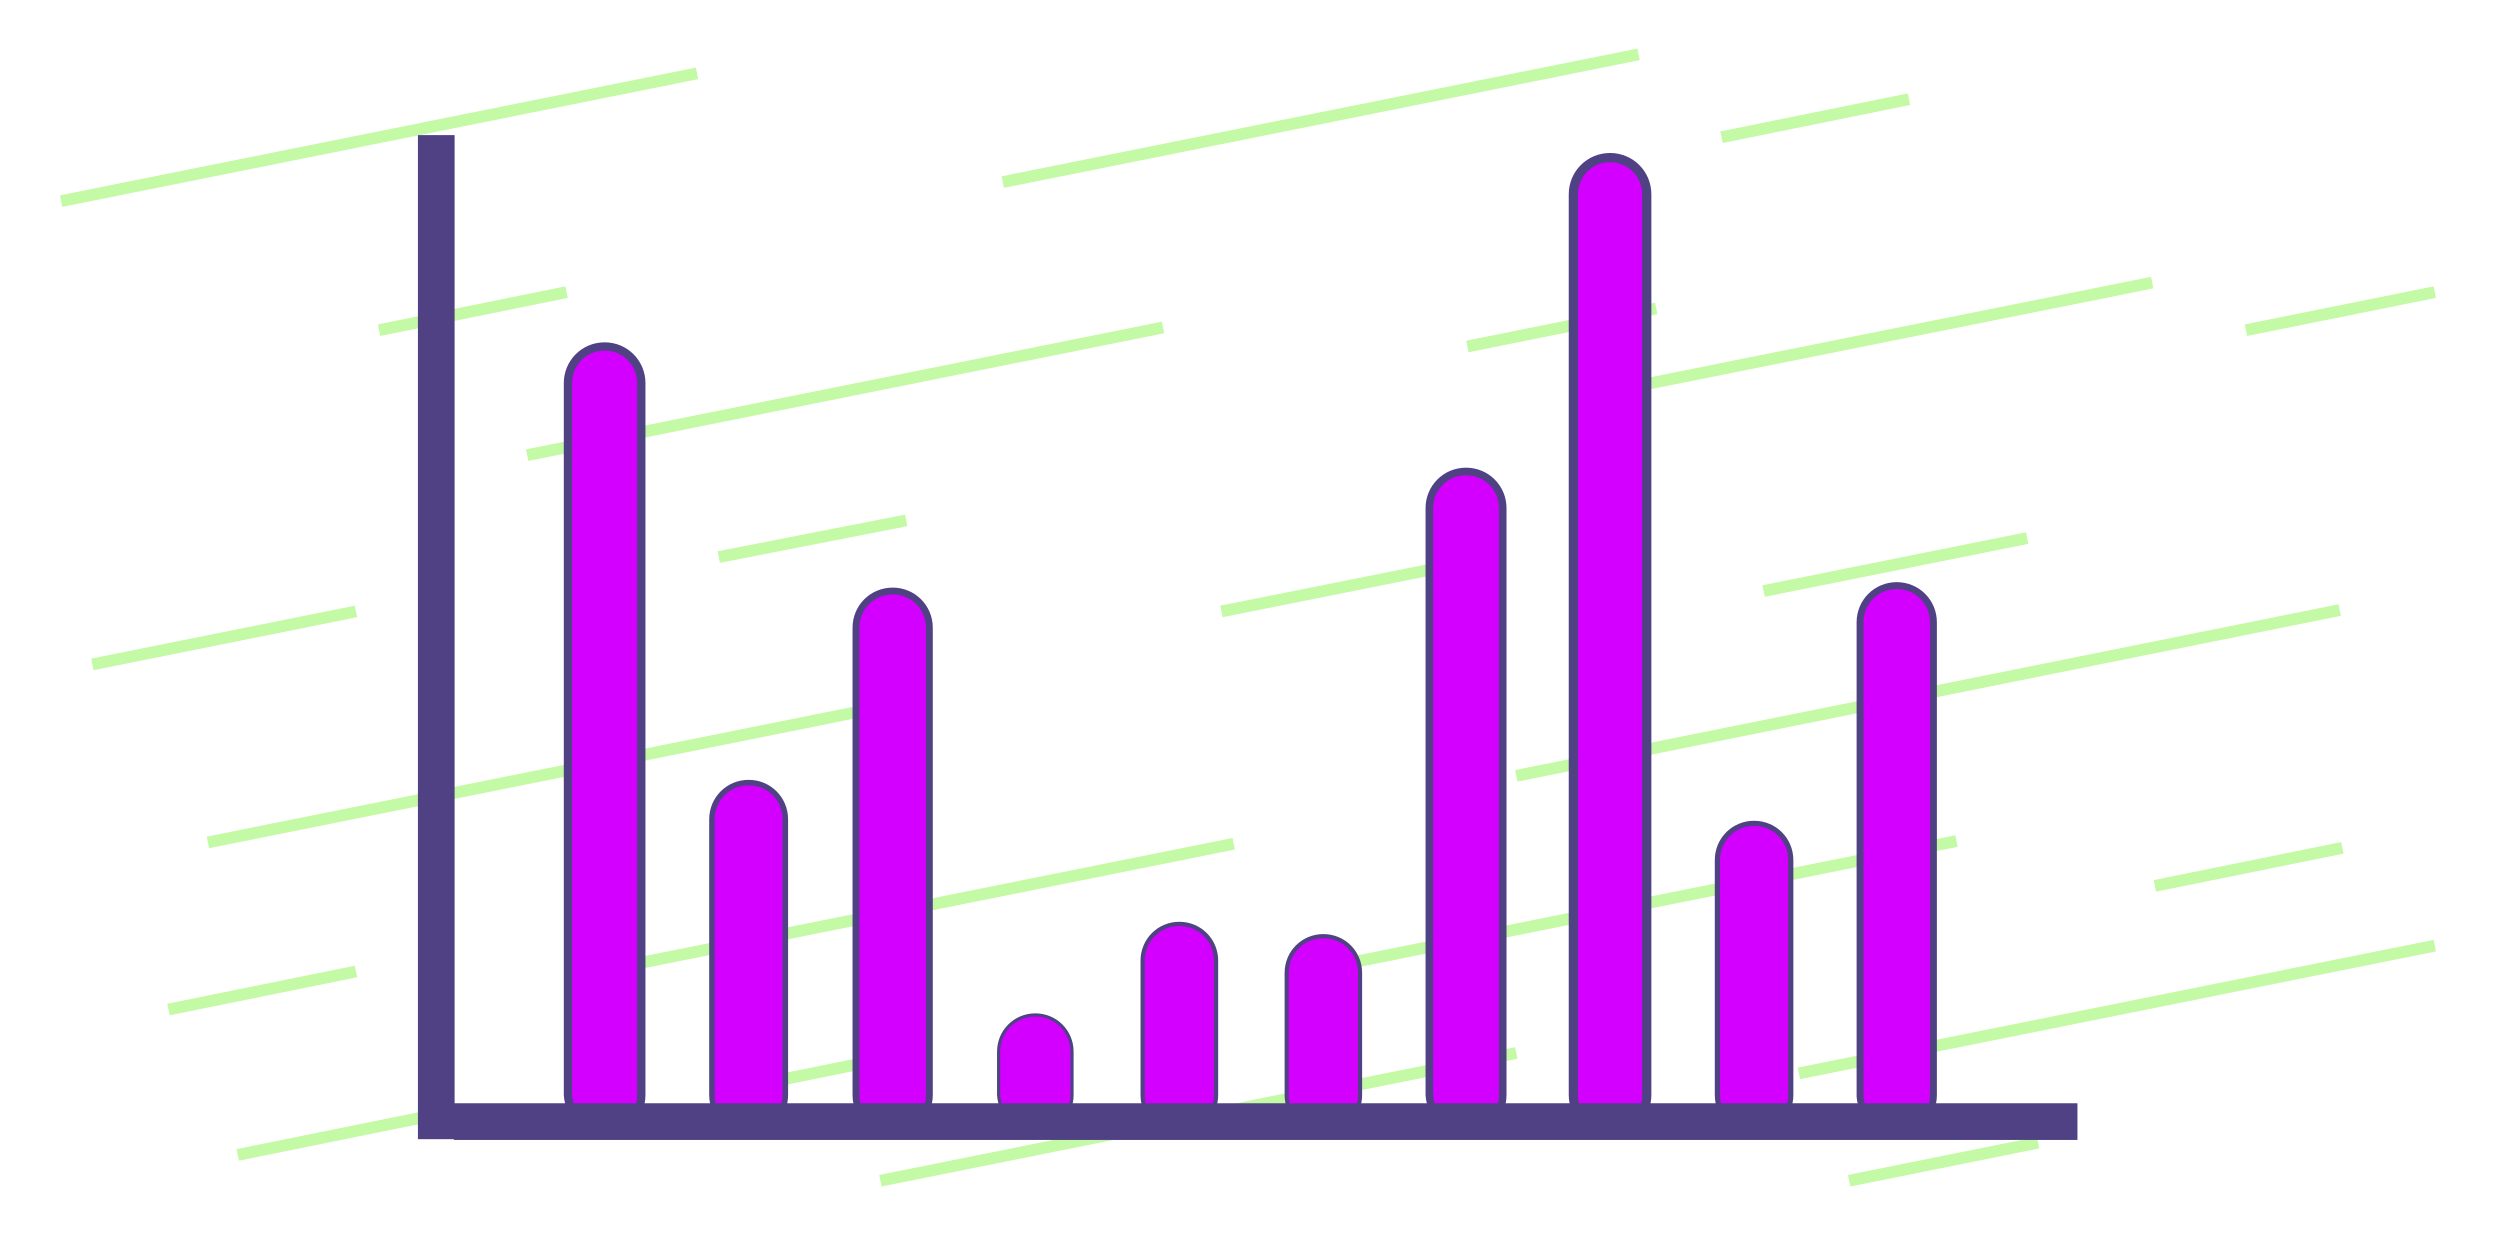 <?xml version="1.0" encoding="utf-8"?>
<!-- Generator: Adobe Illustrator 27.3.1, SVG Export Plug-In . SVG Version: 6.00 Build 0)  -->
<svg version="1.1" id="Layer_1" xmlns="http://www.w3.org/2000/svg" xmlns:xlink="http://www.w3.org/1999/xlink" x="0px" y="0px"
	 viewBox="0 0 184 92" style="enable-background:new 0 0 184 92;" xml:space="preserve">
<style type="text/css">
	.st0{fill:#66D7FF;stroke:#C4F9A6;stroke-width:0.867;stroke-miterlimit:10;}
	.st1{fill:none;stroke:#54565A;stroke-width:3.649;stroke-linecap:round;stroke-miterlimit:10;}
	.st2{fill:none;stroke:#D300FF;stroke-width:0.413;stroke-miterlimit:10;}
	.st3{fill:none;stroke:#D300FF;stroke-width:0.292;stroke-miterlimit:10;}
	.st4{fill:none;stroke:#D300FF;stroke-width:0.186;stroke-miterlimit:10;}
	.st5{fill:#9E00BF;stroke:#4F4184;stroke-width:0.526;stroke-miterlimit:10;}
	.st6{fill:#D300FF;stroke:#4F4184;stroke-width:0.526;stroke-miterlimit:10;}
	.st7{fill:#54565A;stroke:#4F4184;stroke-width:0.526;stroke-miterlimit:10;}
	.st8{fill:none;stroke:#4F4184;stroke-width:0.526;stroke-miterlimit:10;}
	.st9{fill:none;stroke:#4F4184;stroke-width:0.526;stroke-linecap:round;stroke-miterlimit:10;}
	.st10{fill:#D300FF;stroke:#4F4184;stroke-width:0.681;stroke-miterlimit:10;}
	.st11{fill:#FFFFFF;}
	.st12{fill:none;stroke:#4F4184;stroke-width:0.733;stroke-miterlimit:10;}
	.st13{fill:#4F4184;}
	.st14{fill:#9E00BF;stroke:#4F4184;stroke-width:0.578;stroke-miterlimit:10;}
	.st15{fill:#D300FF;stroke:#4F4184;stroke-width:0.655;stroke-miterlimit:10;}
	.st16{fill:#FFFFFF;stroke:#4F4184;stroke-width:0.559;stroke-miterlimit:10;}
	.st17{fill:#D300FF;stroke:#4F4184;stroke-width:0.61;stroke-miterlimit:10;}
	.st18{fill:#D300FF;stroke:#4F4184;stroke-width:0.407;stroke-miterlimit:10;}
	.st19{fill:#D300FF;stroke:#4F4184;stroke-width:0.506;stroke-miterlimit:10;}
	.st20{fill:#D300FF;stroke:#4F4184;stroke-width:0.235;stroke-miterlimit:10;}
	.st21{fill:#D300FF;stroke:#4F4184;stroke-width:0.314;stroke-miterlimit:10;}
	.st22{fill:#D300FF;stroke:#4F4184;stroke-width:0.305;stroke-miterlimit:10;}
	.st23{fill:#D300FF;stroke:#4F4184;stroke-width:0.559;stroke-miterlimit:10;}
	.st24{fill:#D300FF;stroke:#4F4184;stroke-width:0.382;stroke-miterlimit:10;}
	.st25{fill:#D300FF;stroke:#4F4184;stroke-width:0.509;stroke-miterlimit:10;}
	.st26{fill:#D300FF;stroke:#4F4184;stroke-width:0.68;stroke-miterlimit:10;}
</style>
<g>
	<line class="st0" x1="95.2" y1="71.7" x2="144" y2="61.9"/>
	<line class="st0" x1="111.6" y1="57.1" x2="172.2" y2="44.9"/>
	<line class="st0" x1="89.9" y1="45" x2="109.4" y2="41.1"/>
	<line class="st0" x1="129.8" y1="43.5" x2="149.2" y2="39.6"/>
	<line class="st0" x1="6.8" y1="48.9" x2="26.2" y2="45"/>
	<line class="st0" x1="136.1" y1="86.9" x2="150" y2="84.1"/>
	<line class="st0" x1="52.9" y1="80.4" x2="66.7" y2="77.6"/>
	<line class="st0" x1="165.3" y1="24.3" x2="179.2" y2="21.5"/>
	<line class="st0" x1="158.6" y1="65.2" x2="172.4" y2="62.4"/>
	<line class="st0" x1="126.7" y1="10.1" x2="140.5" y2="7.3"/>
	<line class="st0" x1="108" y1="25.5" x2="121.9" y2="22.7"/>
	<line class="st0" x1="132.4" y1="79" x2="179.2" y2="69.6"/>
	<line class="st0" x1="73.8" y1="13.4" x2="120.6" y2="4"/>
	<line class="st0" x1="4.5" y1="14.8" x2="51.3" y2="5.4"/>
	<line class="st0" x1="15.3" y1="62" x2="64.1" y2="52.2"/>
	<line class="st0" x1="17.5" y1="85" x2="31.3" y2="82.2"/>
	<line class="st0" x1="52.9" y1="41" x2="66.7" y2="38.3"/>
	<line class="st0" x1="12.4" y1="74.3" x2="26.2" y2="71.5"/>
	<line class="st0" x1="27.9" y1="24.3" x2="41.7" y2="21.5"/>
	<line class="st0" x1="38.8" y1="33.5" x2="85.6" y2="24.1"/>
	<line class="st0" x1="64.8" y1="86.9" x2="111.6" y2="77.5"/>
	<line class="st0" x1="44" y1="71.5" x2="90.8" y2="62.1"/>
	<line class="st0" x1="120.5" y1="28.4" x2="158.4" y2="20.8"/>
</g>
<g>
	<path class="st17" d="M44.5,83.3L44.5,83.3c1.5,0,2.7-1.2,2.7-2.7V28.2c0-1.5-1.2-2.7-2.7-2.7h0c-1.5,0-2.7,1.2-2.7,2.7v52.4
		C41.9,82.1,43.1,83.3,44.5,83.3z"/>
	<path class="st18" d="M55.1,83.3L55.1,83.3c1.5,0,2.7-1.2,2.7-2.7V60.3c0-1.5-1.2-2.7-2.7-2.7h0c-1.5,0-2.7,1.2-2.7,2.7v20.3
		C52.4,82.1,53.6,83.3,55.1,83.3z"/>
	<path class="st19" d="M65.7,83.3L65.7,83.3c1.5,0,2.7-1.2,2.7-2.7V46.2c0-1.5-1.2-2.7-2.7-2.7l0,0c-1.5,0-2.7,1.2-2.7,2.7v34.4
		C63,82.1,64.2,83.3,65.7,83.3z"/>
	<path class="st20" d="M76.2,83.3L76.2,83.3c1.5,0,2.7-1.2,2.7-2.7v-3.2c0-1.5-1.2-2.7-2.7-2.7h0c-1.5,0-2.7,1.2-2.7,2.7v3.2
		C73.6,82.1,74.8,83.3,76.2,83.3z"/>
	<path class="st21" d="M86.8,83.3L86.8,83.3c1.5,0,2.7-1.2,2.7-2.7v-9.9c0-1.5-1.2-2.7-2.7-2.7l0,0c-1.5,0-2.7,1.2-2.7,2.7v9.9
		C84.1,82.1,85.3,83.3,86.8,83.3z"/>
	<path class="st22" d="M97.4,83.3L97.4,83.3c1.5,0,2.7-1.2,2.7-2.7v-9c0-1.5-1.2-2.7-2.7-2.7h0c-1.5,0-2.7,1.2-2.7,2.7v9
		C94.7,82.1,95.9,83.3,97.4,83.3z"/>
	<path class="st23" d="M107.9,83.3L107.9,83.3c1.5,0,2.7-1.2,2.7-2.7V37.4c0-1.5-1.2-2.7-2.7-2.7h0c-1.5,0-2.7,1.2-2.7,2.7v43.2
		C105.3,82.1,106.5,83.3,107.9,83.3z"/>
	<path class="st24" d="M129.1,83.3L129.1,83.3c1.5,0,2.7-1.2,2.7-2.7V63.3c0-1.5-1.2-2.7-2.7-2.7l0,0c-1.5,0-2.7,1.2-2.7,2.7v17.3
		C126.4,82.1,127.6,83.3,129.1,83.3z"/>
	<path class="st25" d="M139.6,83.3L139.6,83.3c1.5,0,2.7-1.2,2.7-2.7V45.8c0-1.5-1.2-2.7-2.7-2.7l0,0c-1.5,0-2.7,1.2-2.7,2.7v34.9
		C137,82.1,138.2,83.3,139.6,83.3z"/>
	<path class="st26" d="M118.5,83.3L118.5,83.3c1.5,0,2.7-1.2,2.7-2.7V14.3c0-1.5-1.2-2.7-2.7-2.7l0,0c-1.5,0-2.7,1.2-2.7,2.7v66.3
		C115.8,82.1,117,83.3,118.5,83.3z"/>
	<rect x="33.4" y="81.2" class="st13" width="119.5" height="2.7"/>
	
		<rect x="-4.8" y="45.6" transform="matrix(7.265661e-11 -1 1 7.265661e-11 -14.841 79.044)" class="st13" width="73.9" height="2.7"/>
</g>
</svg>
